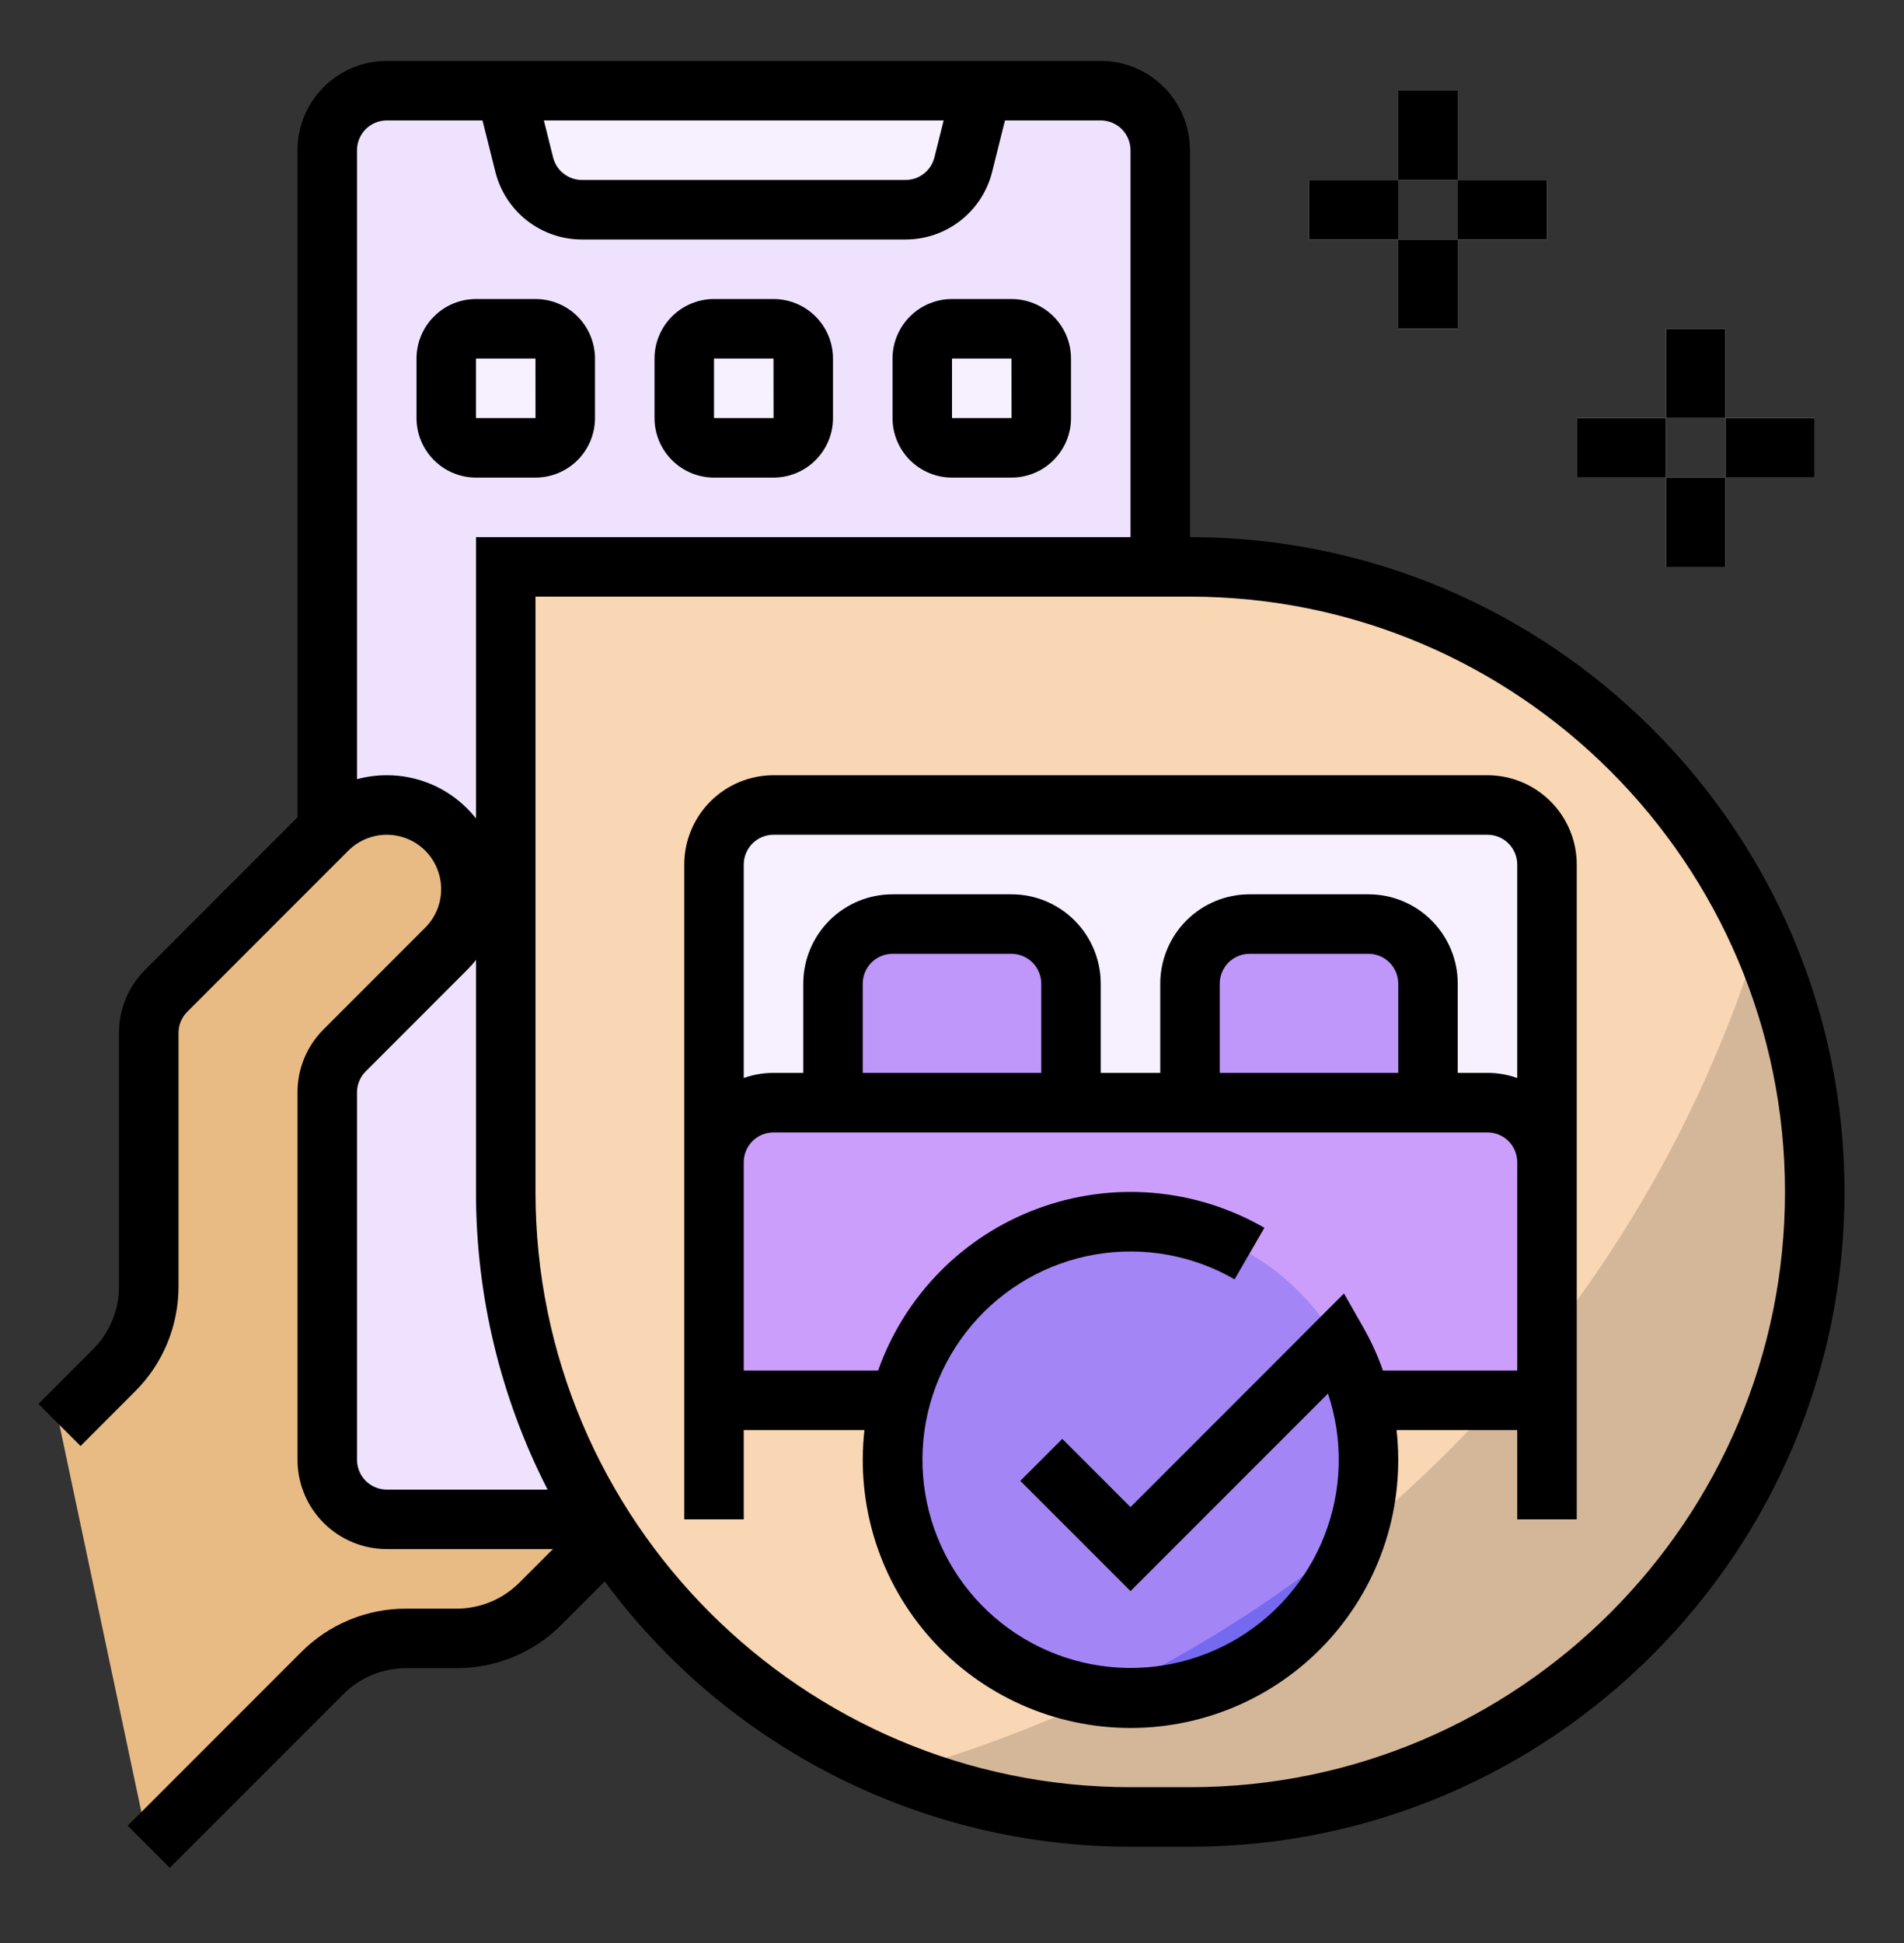 <svg width="50" height="51" viewBox="0 0 50 51" fill="none" xmlns="http://www.w3.org/2000/svg">
<rect x="0" y="0" width="50" height="51" fill="#333333" stroke="none"/>
<path d="M28.906 2.38H10.156C9.293 2.38 8.594 3.079 8.594 3.942V38.317C8.594 39.18 9.293 39.88 10.156 39.88H28.906C29.769 39.88 30.469 39.18 30.469 38.317V3.942C30.469 3.079 29.769 2.38 28.906 2.38Z" fill="#EFE2FF"/>
<path d="M13.281 14.88H31.25C35.601 14.88 39.774 16.608 42.851 19.685C45.928 22.762 47.656 26.935 47.656 31.286C47.656 35.637 45.928 39.81 42.851 42.887C39.774 45.964 35.601 47.692 31.25 47.692H29.688C25.336 47.692 21.163 45.964 18.087 42.887C15.01 39.81 13.281 35.637 13.281 31.286V14.88Z" fill="#F9D6B4"/>
<path d="M23.576 46.515C25.519 47.295 27.594 47.695 29.688 47.692H31.25C35.601 47.692 39.774 45.964 42.851 42.887C45.928 39.81 47.656 35.637 47.656 31.286C47.66 28.96 47.166 26.661 46.21 24.541C44.582 29.807 41.656 34.58 37.701 38.42C33.746 42.26 28.889 45.044 23.576 46.515Z" fill="#D4B699"/>
<path d="M13.281 2.38L13.767 4.321C13.851 4.659 14.046 4.96 14.321 5.174C14.595 5.388 14.934 5.505 15.283 5.505H23.78C24.128 5.505 24.467 5.388 24.742 5.174C25.016 4.96 25.211 4.659 25.296 4.321L25.781 2.38H13.281Z" fill="#F7F0FF"/>
<path d="M14.062 8.63H12.5C12.069 8.63 11.719 8.98 11.719 9.411V10.974C11.719 11.405 12.069 11.755 12.5 11.755H14.062C14.494 11.755 14.844 11.405 14.844 10.974V9.411C14.844 8.98 14.494 8.63 14.062 8.63Z" fill="#F7F0FF"/>
<path d="M20.312 8.63H18.75C18.319 8.63 17.969 8.98 17.969 9.411V10.974C17.969 11.405 18.319 11.755 18.75 11.755H20.312C20.744 11.755 21.094 11.405 21.094 10.974V9.411C21.094 8.98 20.744 8.63 20.312 8.63Z" fill="#F7F0FF"/>
<path d="M26.562 8.63H25C24.569 8.63 24.219 8.98 24.219 9.411V10.974C24.219 11.405 24.569 11.755 25 11.755H26.562C26.994 11.755 27.344 11.405 27.344 10.974V9.411C27.344 8.98 26.994 8.63 26.562 8.63Z" fill="#F7F0FF"/>
<path d="M36.719 2.38H38.281V4.724H36.719V2.38Z" fill="#F7F0FF"/>
<path d="M34.375 4.724H36.719V6.286H34.375V4.724Z" fill="#F7F0FF"/>
<path d="M36.719 6.286H38.281V8.63H36.719V6.286Z" fill="#F7F0FF"/>
<path d="M38.281 4.724H40.625V6.286H38.281V4.724Z" fill="#F7F0FF"/>
<path d="M43.75 8.63H45.312V10.974H43.75V8.63Z" fill="#F7F0FF"/>
<path d="M41.406 10.974H43.75V12.536H41.406V10.974Z" fill="#F7F0FF"/>
<path d="M45.312 10.974H47.656V12.536H45.312V10.974Z" fill="#F7F0FF"/>
<path d="M10.156 39.88C9.742 39.88 9.344 39.715 9.051 39.422C8.758 39.129 8.594 38.732 8.594 38.317V28.674C8.594 28.26 8.758 27.863 9.051 27.569L11.719 24.902C11.924 24.697 12.087 24.453 12.198 24.185C12.309 23.917 12.366 23.63 12.366 23.34C12.366 23.049 12.309 22.762 12.198 22.494C12.087 22.226 11.924 21.982 11.719 21.777C11.304 21.363 10.742 21.13 10.156 21.13C9.57 21.13 9.008 21.363 8.594 21.777L4.364 26.007C4.071 26.3 3.906 26.697 3.906 27.112V33.764C3.906 34.174 3.825 34.581 3.668 34.96C3.511 35.339 3.281 35.684 2.991 35.974L1.562 37.402L3.906 48.474L8.46 43.92C8.75 43.63 9.094 43.4 9.474 43.243C9.853 43.086 10.259 43.005 10.669 43.005H11.987C12.397 43.005 12.804 42.924 13.183 42.767C13.562 42.61 13.906 42.38 14.197 42.09L16.406 39.88H10.156Z" fill="#E8BB85"/>
<path d="M43.75 12.536H45.312V14.88H43.75V12.536Z" fill="#F7F0FF"/>
<path d="M39.062 21.13H20.312C19.898 21.13 19.501 21.294 19.208 21.587C18.915 21.881 18.75 22.278 18.75 22.692V36.755H40.625V22.692C40.625 22.278 40.46 21.881 40.167 21.587C39.874 21.294 39.477 21.13 39.062 21.13Z" fill="#F7F0FF"/>
<path d="M39.062 28.942H20.312C19.898 28.942 19.501 29.107 19.208 29.4C18.915 29.693 18.75 30.09 18.75 30.505V36.755H40.625V30.505C40.625 30.09 40.46 29.693 40.167 29.4C39.874 29.107 39.477 28.942 39.062 28.942Z" fill="#CC9EFC"/>
<path d="M26.562 24.255H23.438C23.023 24.255 22.626 24.419 22.333 24.712C22.04 25.006 21.875 25.403 21.875 25.817V28.942H28.125V25.817C28.125 25.403 27.96 25.006 27.667 24.712C27.374 24.419 26.977 24.255 26.562 24.255Z" fill="#BF96FA"/>
<path d="M35.938 24.255H32.812C32.398 24.255 32.001 24.419 31.708 24.712C31.415 25.006 31.25 25.403 31.25 25.817V28.942H37.5V25.817C37.5 25.403 37.335 25.006 37.042 24.712C36.749 24.419 36.352 24.255 35.938 24.255Z" fill="#BF96FA"/>
<path d="M29.688 44.567C33.139 44.567 35.938 41.769 35.938 38.317C35.938 34.866 33.139 32.067 29.688 32.067C26.236 32.067 23.438 34.866 23.438 38.317C23.438 41.769 26.236 44.567 29.688 44.567Z" fill="#A385F6"/>
<path d="M29.688 44.567C31.003 44.567 32.285 44.152 33.352 43.38C34.417 42.609 35.213 41.521 35.624 40.271C33.573 41.953 31.326 43.379 28.932 44.52C29.183 44.551 29.435 44.567 29.688 44.567Z" fill="#7569F0"/>
<path d="M29.688 41.766L26.791 38.87L27.896 37.765L29.688 39.556L34.105 35.139L35.154 36.299L29.688 41.766Z" fill="#F7F0FF"/>
<path d="M14.062 12.536C14.477 12.536 14.874 12.371 15.167 12.078C15.46 11.785 15.624 11.388 15.625 10.974V9.411C15.624 8.997 15.46 8.6 15.167 8.307C14.874 8.014 14.477 7.849 14.062 7.849H12.5C12.086 7.849 11.689 8.014 11.396 8.307C11.103 8.6 10.938 8.997 10.938 9.411V10.974C10.938 11.388 11.103 11.785 11.396 12.078C11.689 12.371 12.086 12.536 12.5 12.536H14.062ZM12.5 9.411H14.062L14.063 10.974L14.062 10.974H12.5V9.411Z" fill="black"/>
<path d="M18.75 12.536H20.312C20.727 12.536 21.124 12.371 21.417 12.078C21.71 11.785 21.875 11.388 21.875 10.974V9.411C21.875 8.997 21.71 8.6 21.417 8.307C21.124 8.014 20.727 7.849 20.312 7.849H18.75C18.336 7.849 17.939 8.014 17.646 8.307C17.353 8.6 17.188 8.997 17.188 9.411V10.974C17.188 11.388 17.353 11.785 17.646 12.078C17.939 12.371 18.336 12.536 18.75 12.536ZM18.75 9.411H20.312L20.314 10.974L20.312 10.974H18.75V9.411Z" fill="black"/>
<path d="M25 12.536H26.562C26.977 12.536 27.374 12.371 27.667 12.078C27.96 11.785 28.125 11.388 28.125 10.974V9.411C28.125 8.997 27.96 8.6 27.667 8.307C27.374 8.014 26.977 7.849 26.562 7.849H25C24.586 7.849 24.189 8.014 23.896 8.307C23.603 8.6 23.438 8.997 23.438 9.411V10.974C23.438 11.388 23.603 11.785 23.896 12.078C24.189 12.371 24.586 12.536 25 12.536ZM25 9.411H26.562L26.564 10.974L26.562 10.974H25V9.411Z" fill="black"/>
<path d="M31.25 14.099V3.942C31.249 3.321 31.002 2.725 30.563 2.286C30.123 1.846 29.528 1.599 28.906 1.599H10.156C9.535 1.599 8.939 1.846 8.5 2.286C8.06 2.725 7.813 3.321 7.813 3.942V21.453L3.812 25.454C3.593 25.672 3.42 25.93 3.302 26.214C3.184 26.499 3.124 26.804 3.125 27.112V33.764C3.126 34.072 3.066 34.377 2.948 34.661C2.83 34.946 2.657 35.204 2.439 35.421L1.01 36.85L2.115 37.955L3.543 36.526C3.907 36.164 4.196 35.734 4.392 35.26C4.589 34.785 4.689 34.277 4.688 33.764V27.112C4.687 27.009 4.707 26.907 4.747 26.813C4.786 26.718 4.844 26.632 4.916 26.559L9.146 22.329C9.279 22.197 9.436 22.091 9.61 22.02C9.783 21.948 9.969 21.911 10.156 21.911C10.344 21.911 10.53 21.948 10.703 22.019C10.877 22.091 11.034 22.196 11.167 22.329C11.3 22.462 11.405 22.619 11.476 22.793C11.548 22.966 11.585 23.152 11.585 23.34C11.585 23.527 11.548 23.713 11.476 23.886C11.404 24.06 11.299 24.217 11.166 24.35L8.499 27.017C8.281 27.234 8.108 27.492 7.99 27.777C7.872 28.061 7.812 28.366 7.813 28.674V38.317C7.813 38.939 8.06 39.535 8.5 39.974C8.939 40.413 9.535 40.66 10.156 40.661H14.52L13.644 41.537C13.427 41.755 13.169 41.929 12.884 42.046C12.6 42.164 12.295 42.224 11.987 42.224H10.669C10.156 42.222 9.648 42.323 9.174 42.519C8.7 42.715 8.269 43.004 7.907 43.368L3.354 47.921L4.459 49.026L9.012 44.473C9.229 44.254 9.488 44.081 9.772 43.963C10.056 43.846 10.362 43.785 10.669 43.786H11.987C12.5 43.788 13.008 43.687 13.482 43.491C13.957 43.294 14.387 43.006 14.749 42.642L15.881 41.51C17.477 43.67 19.558 45.425 21.956 46.634C24.354 47.843 27.002 48.473 29.688 48.474H31.25C40.727 48.474 48.438 40.763 48.438 31.286C48.438 21.809 40.727 14.099 31.25 14.099ZM24.781 3.161L24.538 4.132C24.496 4.301 24.398 4.451 24.261 4.558C24.124 4.666 23.954 4.724 23.78 4.724H15.283C15.108 4.724 14.939 4.666 14.802 4.558C14.664 4.451 14.567 4.301 14.525 4.132L14.282 3.161H24.781ZM10.156 20.349C9.892 20.349 9.63 20.383 9.375 20.452V3.942C9.375 3.735 9.458 3.537 9.604 3.39C9.751 3.244 9.949 3.161 10.156 3.161H12.671L13.009 4.511C13.135 5.018 13.428 5.469 13.84 5.79C14.252 6.112 14.76 6.287 15.283 6.286H23.78C24.303 6.287 24.811 6.112 25.223 5.79C25.635 5.469 25.928 5.018 26.054 4.511L26.391 3.161H28.906C29.113 3.161 29.312 3.244 29.459 3.39C29.605 3.537 29.687 3.735 29.688 3.942V14.099H12.5V21.482C12.429 21.392 12.352 21.306 12.271 21.225C11.994 20.946 11.665 20.725 11.302 20.575C10.938 20.424 10.549 20.348 10.156 20.349ZM10.156 39.099C9.949 39.098 9.751 39.016 9.604 38.87C9.458 38.723 9.375 38.525 9.375 38.317V28.674C9.375 28.572 9.395 28.47 9.434 28.375C9.473 28.28 9.531 28.194 9.604 28.122L12.271 25.454C12.352 25.373 12.429 25.287 12.5 25.197V31.286C12.497 34.003 13.141 36.681 14.38 39.099H10.156ZM31.25 46.911H29.688C21.072 46.911 14.062 39.902 14.062 31.286V15.661H31.25C39.866 15.661 46.875 22.671 46.875 31.286C46.875 39.902 39.866 46.911 31.25 46.911Z" fill="black"/>
<path d="M36.719 2.38H38.281V4.724H36.719V2.38Z" fill="black"/>
<path d="M34.375 4.724H36.719V6.286H34.375V4.724Z" fill="black"/>
<path d="M36.719 6.286H38.281V8.63H36.719V6.286Z" fill="black"/>
<path d="M38.281 4.724H40.625V6.286H38.281V4.724Z" fill="black"/>
<path d="M43.75 8.63H45.312V10.974H43.75V8.63Z" fill="black"/>
<path d="M41.406 10.974H43.75V12.536H41.406V10.974Z" fill="black"/>
<path d="M43.75 12.536H45.312V14.88H43.75V12.536Z" fill="black"/>
<path d="M45.312 10.974H47.656V12.536H45.312V10.974Z" fill="black"/>
<path d="M39.062 20.349H20.312C19.691 20.349 19.095 20.596 18.656 21.036C18.217 21.475 17.969 22.071 17.969 22.692V39.88H19.531V37.536H22.701C22.59 38.52 22.688 39.516 22.988 40.459C23.288 41.402 23.785 42.271 24.444 43.01C25.104 43.748 25.912 44.339 26.815 44.743C27.719 45.147 28.698 45.356 29.688 45.356C30.677 45.356 31.656 45.147 32.56 44.743C33.463 44.339 34.271 43.748 34.931 43.01C35.59 42.271 36.087 41.402 36.387 40.459C36.688 39.516 36.785 38.52 36.674 37.536H39.844V39.88H41.406V22.692C41.406 22.071 41.158 21.475 40.719 21.036C40.28 20.596 39.684 20.349 39.062 20.349ZM39.844 33.63V35.974H36.317C36.179 35.581 36.006 35.202 35.8 34.84L35.293 33.951L29.688 39.556L27.896 37.765L26.791 38.87L29.688 41.766L34.874 36.58C35.28 37.792 35.248 39.109 34.783 40.301C34.318 41.492 33.451 42.483 32.331 43.101C31.211 43.719 29.91 43.924 28.654 43.682C27.399 43.44 26.268 42.765 25.458 41.775C24.649 40.784 24.212 39.542 24.224 38.263C24.236 36.984 24.697 35.75 25.525 34.775C26.353 33.801 27.496 33.147 28.756 32.929C30.017 32.711 31.314 32.941 32.421 33.58L33.204 32.227C32.31 31.712 31.313 31.399 30.285 31.311C29.256 31.224 28.221 31.364 27.253 31.722C26.285 32.079 25.407 32.645 24.682 33.38C23.958 34.115 23.404 35.001 23.059 35.974H19.531V30.505C19.532 30.298 19.614 30.099 19.76 29.953C19.907 29.806 20.105 29.724 20.312 29.724H39.062C39.27 29.724 39.468 29.806 39.615 29.953C39.761 30.099 39.843 30.298 39.844 30.505V33.63ZM22.656 28.161V25.817C22.657 25.61 22.739 25.412 22.885 25.265C23.032 25.119 23.23 25.036 23.438 25.036H26.562C26.77 25.036 26.968 25.119 27.115 25.265C27.261 25.412 27.343 25.61 27.344 25.817V28.161H22.656ZM32.031 28.161V25.817C32.032 25.61 32.114 25.412 32.26 25.265C32.407 25.119 32.605 25.036 32.812 25.036H35.938C36.145 25.036 36.343 25.119 36.49 25.265C36.636 25.412 36.718 25.61 36.719 25.817V28.161H32.031ZM39.844 28.296C39.593 28.206 39.329 28.161 39.062 28.161H38.281V25.817C38.281 25.196 38.033 24.6 37.594 24.161C37.155 23.721 36.559 23.474 35.938 23.474H32.812C32.191 23.474 31.595 23.721 31.156 24.161C30.717 24.6 30.47 25.196 30.469 25.817V28.161H28.906V25.817C28.905 25.196 28.658 24.6 28.219 24.161C27.78 23.721 27.184 23.474 26.562 23.474H23.438C22.816 23.474 22.22 23.721 21.781 24.161C21.342 24.6 21.095 25.196 21.094 25.817V28.161H20.312C20.046 28.161 19.782 28.206 19.531 28.296V22.692C19.532 22.485 19.614 22.287 19.76 22.14C19.907 21.994 20.105 21.911 20.312 21.911H39.062C39.27 21.911 39.468 21.994 39.615 22.14C39.761 22.287 39.843 22.485 39.844 22.692V28.296Z" fill="black"/>
</svg>
